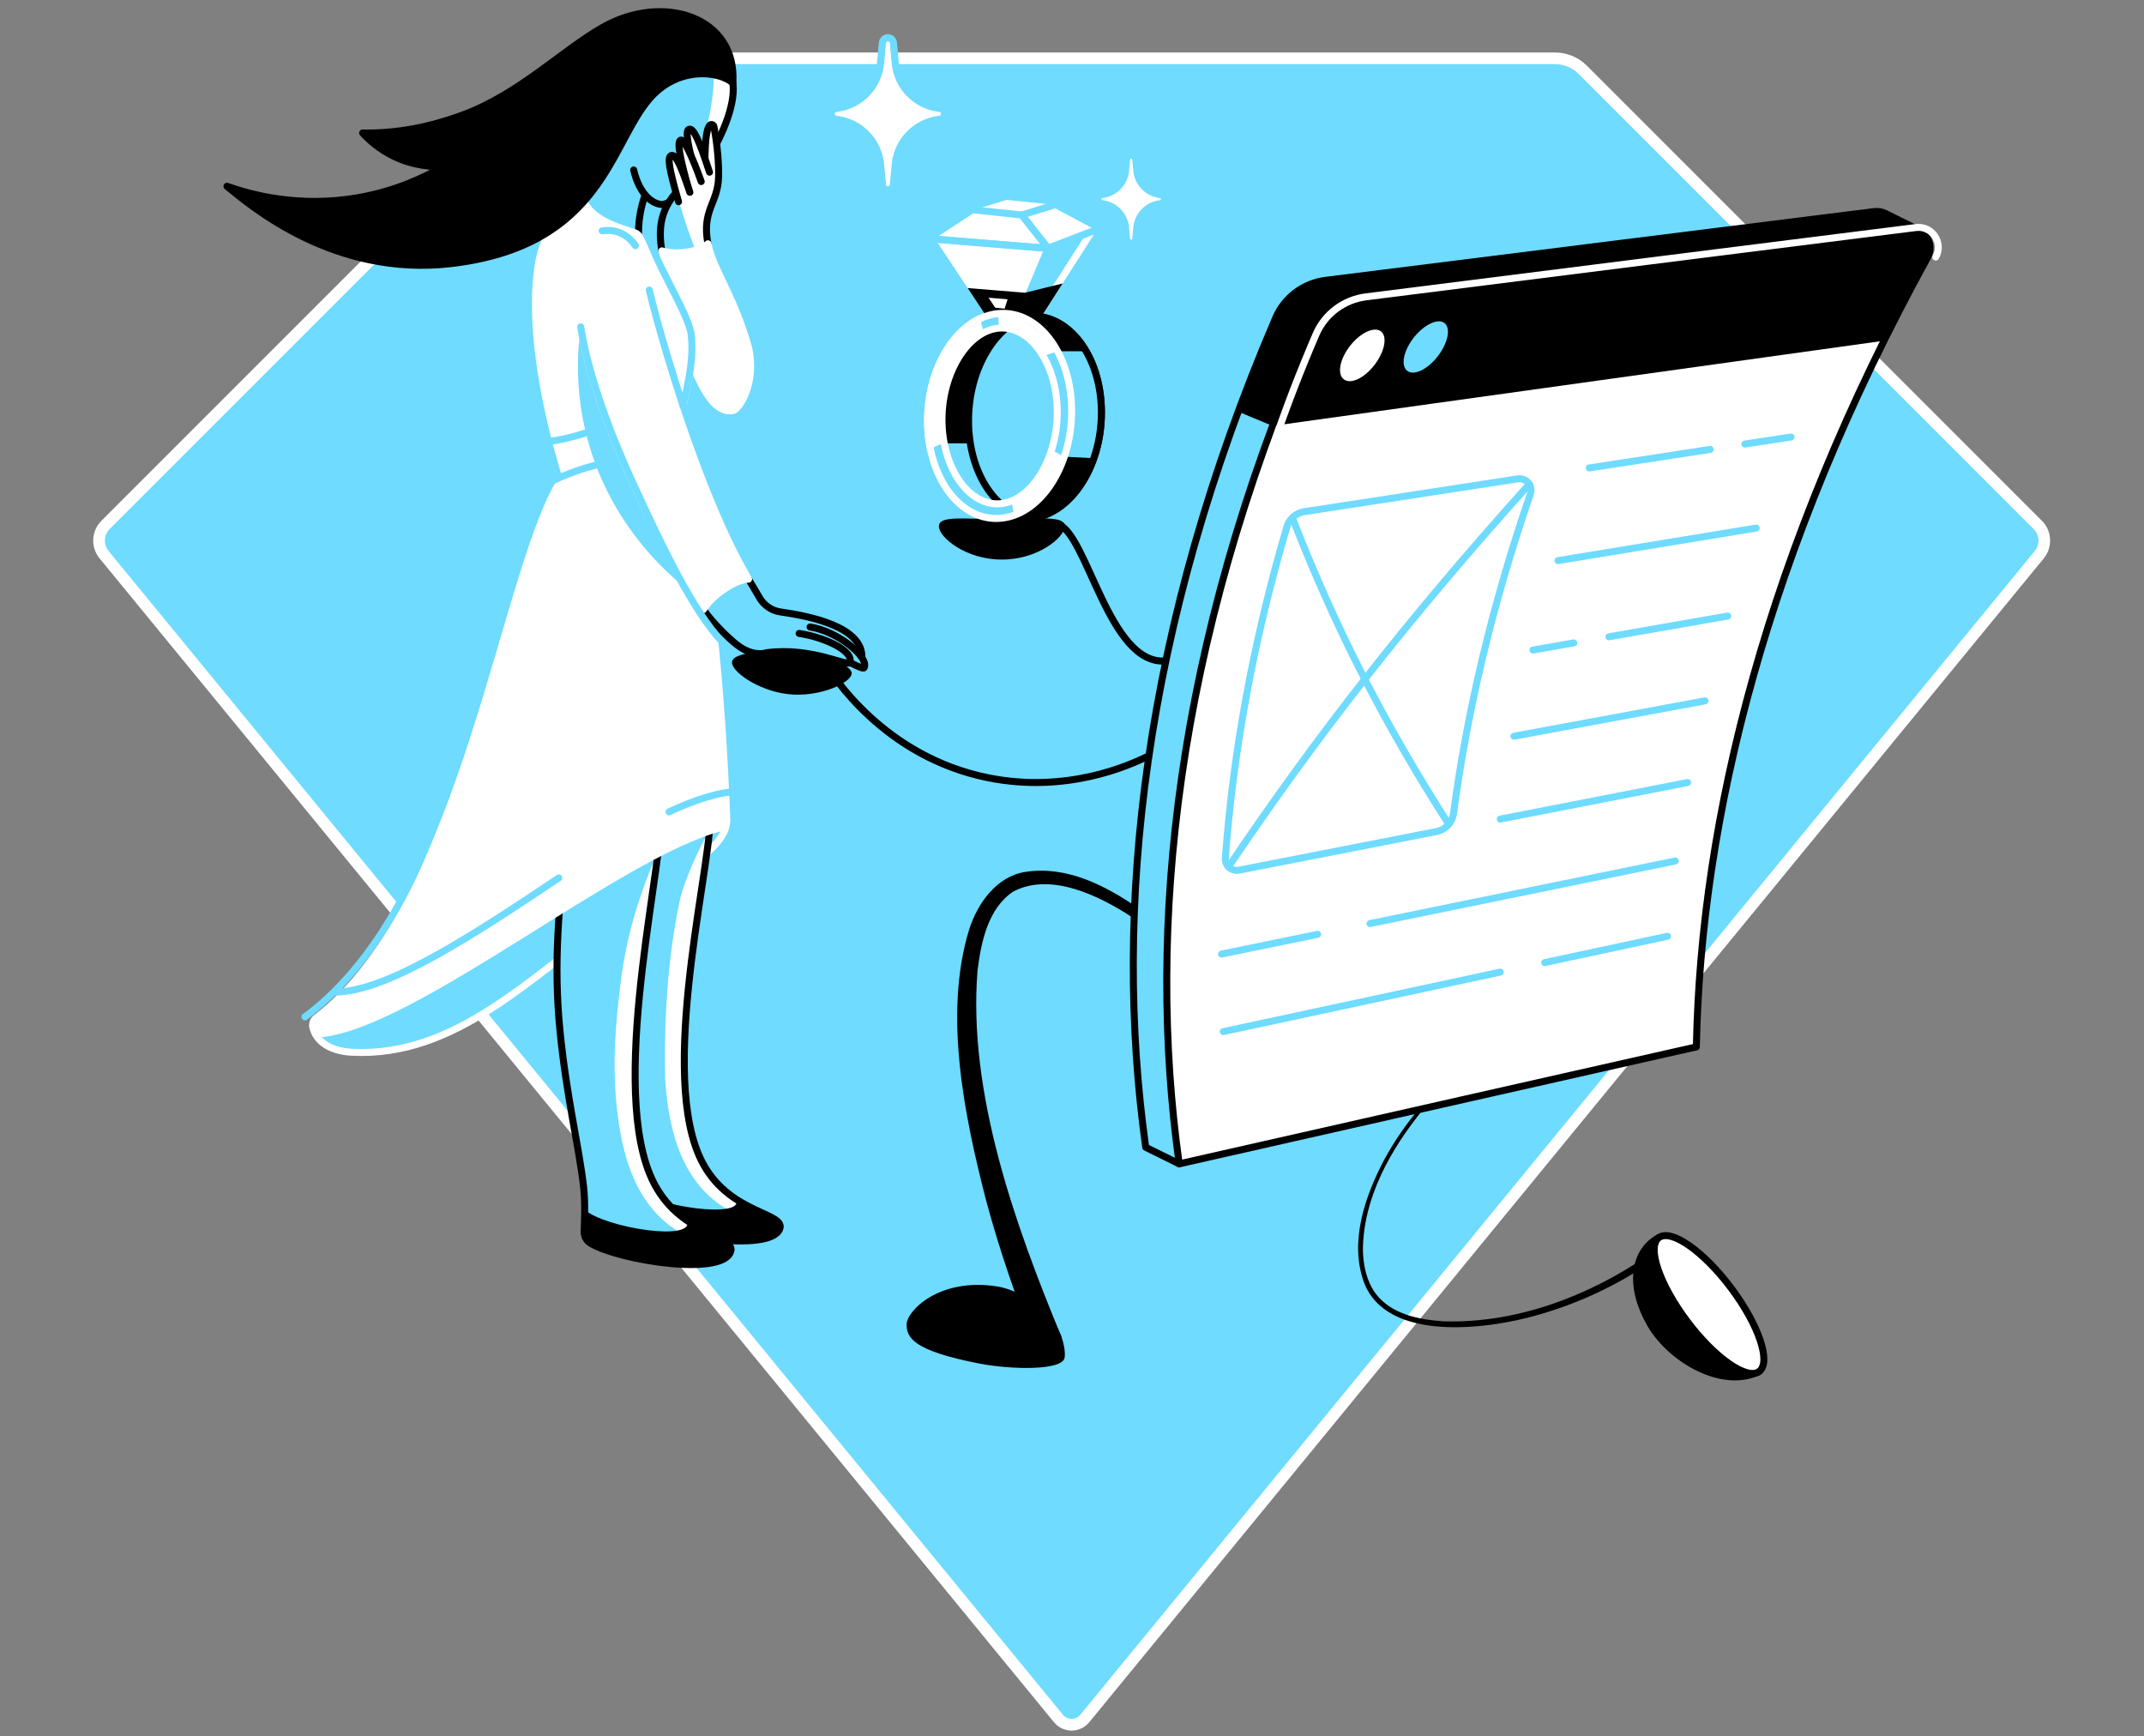 <svg width="368" height="298" viewBox="0 0 368 298" fill="none" xmlns="http://www.w3.org/2000/svg">
<rect x="0" y="0" width="368" height="298" fill="#808080" stroke="none"/>
<path d="M96.22 11.981L18.12 90.081C16.728 91.469 16.622 93.682 17.866 95.197L181.68 294.932C182.847 296.356 185.024 296.356 186.191 294.932L350.023 95.197C351.26 93.678 351.154 91.466 349.769 90.081L271.669 11.981C270.408 10.72 268.692 10.011 266.912 10.011H100.98C99.19 10.011 97.478 10.72 96.216 11.981" fill="#6EDBFF"/>
<path d="M96.22 11.981L18.12 90.081C16.728 91.469 16.622 93.682 17.866 95.197L181.68 294.932C182.847 296.356 185.024 296.356 186.191 294.932L350.023 95.197C351.26 93.678 351.154 91.466 349.769 90.081L271.669 11.981C270.408 10.72 268.692 10.011 266.912 10.011H100.98C99.19 10.011 97.478 10.72 96.216 11.981" stroke="white" stroke-width="2" stroke-linecap="round" stroke-linejoin="round"/>
<path d="M182.752 90.324C182.776 92.202 178.1 96.068 171.955 96.029C165.81 96.068 161.134 92.202 161.158 90.324C161.134 88.368 165.81 89.129 171.955 89.091C178.1 89.129 182.776 88.368 182.752 90.324Z" fill="black"/>
<path d="M181.469 89.908C186.593 91.31 190.278 114.32 200.11 113.425" stroke="black" stroke-width="1.2" stroke-miterlimit="10"/>
<path d="M141.359 113.45C142.846 115.882 151.725 129.874 169.601 133.479C183.076 136.192 193.767 131.414 197.21 129.695" stroke="black" stroke-width="1.2" stroke-miterlimit="10"/>
<path d="M194.169 157.317C188.562 153.666 180.218 149.603 173.833 153.057C169.559 156.006 168.396 161.672 167.783 166.584C166.109 187.554 174.231 210.232 182.191 229.423L177.737 231.259C174.485 223.002 171.567 214.602 169.252 206.011C165.556 191.638 161.884 174.065 166.345 159.526C167.758 155.079 171.032 150.389 176.014 149.635C183.012 148.529 189.739 151.968 195.24 155.773L194.169 157.317Z" fill="black"/>
<path d="M182.731 233.01C182.357 235.24 173.629 235.082 168.107 234.014C156.722 231.812 155.612 229.56 155.612 227.298C155.612 225.036 161.176 219.162 171.254 220.797C176.071 221.579 181.05 226.065 182.191 229.419C182.738 231.022 182.85 232.291 182.731 233.01Z" fill="black"/>
<path d="M287.05 214.101L284.725 212.399C280.232 214.859 279.612 220.99 283.329 227.326C286.885 233.387 295.796 238.486 301.956 235.356C301.096 233.344 300.24 231.336 299.38 229.324L287.05 214.101Z" fill="black" stroke="black" stroke-width="1.2" stroke-linecap="round" stroke-linejoin="round"/>
<path d="M301.957 235.363C304.047 233.794 301.884 227.383 297.126 221.043C292.368 214.704 286.817 210.836 284.726 212.405C282.636 213.974 284.798 220.385 289.557 226.725C294.315 233.064 299.866 236.932 301.957 235.363Z" fill="white" stroke="black" stroke-width="1.2" stroke-linecap="round" stroke-linejoin="round"/>
<path d="M244.156 190.538C238.638 197.332 233.966 205.651 233.93 214.602C233.994 217.199 234.565 219.877 236.108 221.987C238.772 225.55 243.585 226.498 247.81 226.762C260.203 227.153 272.638 222.47 282.751 215.518L283.46 216.526C277.491 220.648 270.834 223.725 263.875 225.698C255.383 228.14 237.993 230.473 234.092 220.028C231.598 213.027 234.283 205.334 237.57 199.066C239.29 195.884 241.355 192.903 243.68 190.144L244.153 190.538H244.156Z" fill="black"/>
<path d="M323.69 36.668H323.687C323.105 36.368 322.425 36.221 321.682 36.312C291.554 40.079 260.203 44.008 227.559 48.106C223.761 48.582 220.477 51.024 218.965 54.544C196.061 107.868 190.973 156.32 196.656 196.902L202.4 199.735L204.486 195.13C232.352 188.819 259.329 182.719 285.419 176.835C286.18 137.679 297.502 91.561 325.096 41.372C325.103 41.362 325.103 41.351 325.11 41.34L329.124 39.371L323.69 36.668Z" fill="#6EDBFF" stroke="black" stroke-width="1.2" stroke-linecap="round" stroke-linejoin="round"/>
<path d="M325.1 41.372C325.1 41.372 325.107 41.351 325.114 41.34L329.127 39.371L323.694 36.668H323.69C323.109 36.368 322.429 36.221 321.685 36.312C291.557 40.079 260.207 44.008 227.563 48.106C223.764 48.582 220.48 51.024 218.969 54.544C216.639 59.967 214.504 65.334 212.538 70.651L218.412 73.093L223.327 71.451L318.704 53.529C320.737 49.501 322.862 45.453 325.107 41.372H325.1Z" fill="black"/>
<path d="M291.163 179.668C262.631 186.106 233.056 192.79 202.4 199.739C196.716 159.156 201.804 110.705 224.709 57.381C226.22 53.864 229.501 51.418 233.303 50.943C265.947 46.845 297.297 42.916 327.425 39.149C330.205 38.8 332.193 41.753 330.843 44.209C303.249 94.397 291.927 140.516 291.166 179.671L291.163 179.668Z" fill="white" stroke="black" stroke-width="1.2" stroke-linecap="round" stroke-linejoin="round"/>
<path d="M323.366 58.476C289.915 63.124 254.96 67.99 218.405 73.096C220.332 67.906 222.429 62.666 224.702 57.384C226.213 53.867 229.497 51.422 233.296 50.946C265.94 46.848 297.287 42.919 327.415 39.152C330.184 38.807 332.193 41.746 330.847 44.191C328.208 48.991 325.713 53.755 323.366 58.48V58.476Z" fill="black"/>
<path d="M237.144 60.566C236.108 62.986 233.825 65.147 231.992 65.393C230.156 65.643 229.455 63.878 230.477 61.45C231.502 59.008 233.877 56.827 235.727 56.587C237.574 56.348 238.183 58.134 237.144 60.566Z" fill="white"/>
<path d="M247.993 59.128C246.933 61.535 244.649 63.681 242.842 63.924C241.031 64.171 240.372 62.416 241.418 59.999C242.468 57.571 244.843 55.404 246.669 55.167C248.49 54.931 249.061 56.707 247.993 59.128Z" fill="#6EDBFF"/>
<path d="M246.563 142.711C235.421 144.889 224.124 147.098 212.668 149.339C211.396 149.589 210.223 148.564 210.318 147.271C211.65 129.31 215.033 110.289 220.889 90.394C221.287 89.037 222.45 88.037 223.845 87.818C236.256 85.909 248.48 84.034 260.52 82.184C261.99 81.958 263.156 83.378 262.673 84.784C256.084 103.904 251.81 122.231 249.48 139.589C249.273 141.15 248.106 142.408 246.559 142.707L246.563 142.711Z" stroke="#6EDBFF" stroke-width="1.2" stroke-linecap="round" stroke-linejoin="round"/>
<path d="M299.493 76.211C302.139 75.806 304.778 75.401 307.407 74.999" stroke="#6EDBFF" stroke-width="1.2" stroke-linecap="round" stroke-linejoin="round"/>
<path d="M272.786 80.306C279.76 79.235 286.673 78.177 293.527 77.127" stroke="#6EDBFF" stroke-width="1.2" stroke-linecap="round" stroke-linejoin="round"/>
<path d="M267.409 96.212C278.918 94.32 290.257 92.459 301.438 90.627" stroke="#6EDBFF" stroke-width="1.2" stroke-linecap="round" stroke-linejoin="round"/>
<path d="M276.159 109.285C283.012 108.087 289.806 106.899 296.543 105.726" stroke="#6EDBFF" stroke-width="1.2" stroke-linecap="round" stroke-linejoin="round"/>
<path d="M263.124 111.561C265.468 111.152 267.8 110.744 270.129 110.335" stroke="#6EDBFF" stroke-width="1.2" stroke-linecap="round" stroke-linejoin="round"/>
<path d="M259.851 126.351C270.933 124.3 281.86 122.274 292.642 120.283" stroke="#6EDBFF" stroke-width="1.2" stroke-linecap="round" stroke-linejoin="round"/>
<path d="M257.511 140.572C268.375 138.451 279.09 136.361 289.665 134.3" stroke="#6EDBFF" stroke-width="1.2" stroke-linecap="round" stroke-linejoin="round"/>
<path d="M235.142 158.504C252.99 154.839 270.454 151.263 287.54 147.764" stroke="#6EDBFF" stroke-width="1.2" stroke-linecap="round" stroke-linejoin="round"/>
<path d="M209.659 163.74C215.195 162.602 220.692 161.475 226.153 160.351" stroke="#6EDBFF" stroke-width="1.2" stroke-linecap="round" stroke-linejoin="round"/>
<path d="M265.136 165.2C272.223 163.681 279.249 162.176 286.212 160.682" stroke="#6EDBFF" stroke-width="1.2" stroke-linecap="round" stroke-linejoin="round"/>
<path d="M209.969 177.043C226.118 173.572 241.961 170.168 257.507 166.834" stroke="#6EDBFF" stroke-width="1.2" stroke-linecap="round" stroke-linejoin="round"/>
<path d="M262.493 83.103C241.344 106.572 225.593 126.921 210.864 148.768" stroke="#6EDBFF" stroke-width="1.2" stroke-linecap="round" stroke-linejoin="round"/>
<path d="M221.869 88.978C229.378 108.28 237.961 124.786 248.67 141.456" stroke="#6EDBFF" stroke-width="1.2" stroke-linecap="round" stroke-linejoin="round"/>
<path d="M218.408 76.884C220.766 69.844 223.257 63.498 225.886 57.381C227.397 53.864 230.678 51.419 234.48 50.943C267.124 46.845 298.714 42.817 328.842 39.05C331.622 38.701 333.609 41.654 332.26 44.11" stroke="white" stroke-width="1.2" stroke-linecap="round" stroke-linejoin="round"/>
<path d="M152.402 32.581C151.902 32.581 151.507 32.221 151.461 31.721L151.14 28.246C150.767 24.219 147.705 21.033 143.698 20.498L143.483 20.469C143.008 20.406 142.662 20.011 142.662 19.532C142.662 19.053 143.008 18.658 143.483 18.595L143.695 18.567C147.705 18.031 150.763 14.846 151.137 10.818L151.458 7.344C151.503 6.847 151.898 6.487 152.398 6.487C152.899 6.487 153.293 6.847 153.339 7.347L153.66 10.822C154.033 14.849 157.096 18.035 161.102 18.57L161.317 18.598C161.793 18.662 162.138 19.056 162.138 19.536C162.138 20.015 161.793 20.41 161.317 20.473L161.106 20.501C157.096 21.037 154.037 24.222 153.663 28.25L153.343 31.724C153.297 32.221 152.902 32.581 152.402 32.581Z" fill="white"/>
<path d="M152.402 7.104C152.557 7.104 152.712 7.203 152.73 7.403L153.05 10.878C153.448 15.166 156.757 18.612 161.024 19.183L161.236 19.211C161.616 19.261 161.616 19.811 161.236 19.863L161.024 19.892C156.754 20.462 153.445 23.909 153.05 28.197L152.73 31.671C152.712 31.869 152.557 31.971 152.402 31.971C152.247 31.971 152.092 31.872 152.074 31.671L151.753 28.197C151.355 23.909 148.047 20.462 143.779 19.892L143.568 19.863C143.187 19.814 143.187 19.264 143.568 19.211L143.779 19.183C148.05 18.612 151.359 15.166 151.753 10.878L152.074 7.403C152.092 7.206 152.247 7.104 152.402 7.104ZM152.402 5.871C151.591 5.871 150.922 6.48 150.848 7.287L150.527 10.761C150.182 14.5 147.338 17.46 143.617 17.957L143.406 17.985C142.62 18.091 142.049 18.743 142.049 19.532C142.049 20.321 142.62 20.977 143.406 21.079L143.617 21.107C147.338 21.604 150.182 24.564 150.527 28.303L150.848 31.777C150.922 32.584 151.591 33.194 152.402 33.194C153.212 33.194 153.882 32.584 153.956 31.777L154.276 28.303C154.622 24.564 157.465 21.604 161.186 21.107L161.398 21.079C162.184 20.973 162.755 20.321 162.755 19.532C162.755 18.743 162.184 18.087 161.398 17.985L161.186 17.957C157.465 17.46 154.622 14.5 154.276 10.761L153.956 7.287C153.882 6.48 153.212 5.871 152.402 5.871Z" fill="#6EDBFF"/>
<path d="M194.338 27.379L194.517 29.325C194.739 31.724 196.593 33.652 198.982 33.972L199.102 33.99C199.313 34.018 199.313 34.325 199.102 34.353L198.982 34.37C196.593 34.691 194.743 36.619 194.517 39.018L194.338 40.963C194.317 41.185 193.992 41.185 193.971 40.963L193.792 39.018C193.57 36.619 191.716 34.691 189.327 34.37L189.207 34.353C188.996 34.325 188.996 34.018 189.207 33.99L189.327 33.972C191.716 33.652 193.566 31.724 193.792 29.325L193.971 27.379C193.992 27.157 194.317 27.157 194.338 27.379Z" fill="white"/>
<path d="M110.741 33.44C110.417 34.339 110.096 35.438 109.878 36.707C109.617 38.215 109.575 39.554 109.613 40.636" stroke="black" stroke-width="1.2" stroke-linecap="round" stroke-linejoin="round"/>
<path d="M125.717 13.799C127.183 20.779 117.147 35.607 113.37 35.072C111.477 34.804 109.06 32.552 108.429 27.214C107.429 24.98 106.428 22.742 105.427 20.508L111.946 6.477L123.345 9.334L125.717 13.802V13.799Z" fill="#6EDBFF"/>
<path d="M125.717 13.799L123.345 9.331L121.812 8.947C124.032 14.289 120.6 26.35 117.168 32.88C121.502 28.574 126.806 19.003 125.713 13.799H125.717Z" fill="white"/>
<path d="M111.946 6.473L123.345 9.331L125.717 13.799C127.183 20.779 117.147 35.607 113.37 35.072C111.728 34.839 109.691 33.112 108.768 29.173" stroke="black" stroke-width="1.2" stroke-linecap="round" stroke-linejoin="round"/>
<path d="M60.694 173.741L53.688 176.176C54.005 178.237 56.084 180.351 60.313 180.58C78.294 181.546 90.983 167.553 105.61 157.44C116.989 149.575 124.723 145.41 124.723 140.91C122.049 138.898 119.445 137.778 116.77 135.766L60.697 173.741H60.694Z" fill="#6EDBFF" stroke="white" stroke-width="1.2" stroke-linecap="round" stroke-linejoin="round"/>
<path d="M105.818 142.306C104.335 154.561 103.415 164.005 104.546 174.886C105.681 185.824 107.806 193.643 108.616 200.426C108.923 202.991 108.75 205.972 108.697 207.597C108.672 208.379 109.088 209.105 109.797 209.51C114.797 212.368 133.391 215.106 133.92 210.532C133.92 207.917 124.149 207.981 119.952 198.234C112.982 182.05 122.912 145.269 121.788 139.332C116.467 140.322 111.143 141.315 105.822 142.306H105.818Z" fill="#6EDBFF"/>
<path d="M119.952 198.234C114.191 184.851 120.227 155.093 121.77 142.626C120.695 144.187 117.492 150.646 116.618 154.822C114.11 166.785 114.018 178.738 114.18 185.288C114.79 195.2 117.693 203.805 125.481 207.91C127.049 208.739 125.953 207.16 128.102 207.449C128.271 207.333 128.441 207.22 128.61 207.104C125.622 205.578 122.077 203.161 119.955 198.231L119.952 198.234Z" fill="white"/>
<path d="M133.92 210.532C133.92 208.918 130.195 208.322 126.362 205.814C127.831 209.334 112.348 207.005 108.796 204.069C108.792 205.454 108.729 206.726 108.701 207.6C108.676 208.382 109.092 209.108 109.8 209.513C114.8 212.371 133.395 215.109 133.924 210.535L133.92 210.532Z" fill="black"/>
<path d="M105.818 142.306C104.335 154.561 103.415 164.005 104.546 174.886C105.681 185.824 107.806 193.643 108.616 200.426C108.923 202.991 108.75 205.972 108.697 207.597C108.672 208.379 109.088 209.105 109.797 209.51C114.797 212.368 133.391 215.106 133.92 210.532C133.92 207.917 124.149 207.981 119.952 198.234C112.982 182.05 122.912 145.269 121.788 139.332C116.467 140.322 111.143 141.315 105.822 142.306H105.818Z" stroke="black" stroke-width="1.2" stroke-linecap="round" stroke-linejoin="round"/>
<path d="M97.382 142.468C95.899 155.396 94.979 165.361 96.11 176.842C97.245 188.382 99.37 196.627 100.18 203.788C100.487 206.494 100.314 209.637 100.261 211.353C100.237 212.178 100.652 212.946 101.361 213.369C106.361 216.385 124.956 219.271 125.484 214.447C125.484 211.688 115.713 211.758 111.516 201.473C104.546 184.4 114.476 145.593 113.352 139.328C108.031 140.375 102.707 141.418 97.386 142.464L97.382 142.468Z" fill="#6EDBFF"/>
<path d="M111.513 201.476C105.794 187.466 111.453 158.825 113.045 145.537C111.675 149.635 107.88 156.873 106.414 169.505C105.639 176.204 104.751 184.753 106.498 194.468C107.858 202.033 110.959 208.305 117.038 211.684C118.606 212.555 117.51 210.895 119.659 211.198C119.829 211.078 119.998 210.955 120.167 210.835C117.179 209.225 113.634 206.674 111.513 201.473V201.476Z" fill="white"/>
<path d="M125.484 214.45C125.484 212.748 121.76 212.118 117.926 209.471C119.395 213.185 103.912 210.726 100.36 207.628C100.357 209.087 100.293 210.43 100.265 211.353C100.24 212.178 100.656 212.946 101.364 213.369C106.364 216.385 124.959 219.271 125.488 214.447L125.484 214.45Z" fill="black"/>
<path d="M97.382 142.468C95.899 155.396 94.979 165.361 96.11 176.842C97.245 188.382 99.37 196.627 100.18 203.788C100.487 206.494 100.314 209.637 100.261 211.353C100.237 212.178 100.652 212.946 101.361 213.369C106.361 216.385 124.956 219.271 125.484 214.447C125.484 211.688 115.713 211.758 111.516 201.473C104.546 184.4 114.476 145.593 113.352 139.328C108.031 140.375 102.707 141.418 97.386 142.464L97.382 142.468Z" stroke="black" stroke-width="1.2" stroke-linecap="round" stroke-linejoin="round"/>
<path d="M96.826 81.571C86.579 96.198 80.299 154.79 54.256 174.703C53.05 175.626 53.805 177.543 55.313 177.378C71.399 175.616 106.305 146.584 123.638 142.07C124.314 141.894 124.772 141.277 124.748 140.579C124.374 130.692 122.662 91.779 116.319 78.985C116.224 78.791 116.167 78.583 116.16 78.364C115.938 71.19 119.448 64.759 118.638 57.455C118.243 53.924 112.041 45.721 109.832 40.738C109.663 40.358 109.342 40.072 108.947 39.938C107.034 39.29 102.228 38.032 100.603 35.195C100.145 34.395 99.035 34.251 98.348 34.864C95.402 37.489 93.087 40.692 92.354 45.626C90.518 58.015 94.74 74.161 97.013 81.49C97.146 81.927 96.829 81.571 96.829 81.571H96.826Z" fill="white" stroke="white" stroke-width="1.2" stroke-linecap="round" stroke-linejoin="round"/>
<path d="M75.046 140.216C69.291 156.834 60.877 168.219 52.349 174.509" stroke="#6EDBFF" stroke-width="1.2" stroke-linecap="round" stroke-linejoin="round"/>
<path d="M93.665 83.097C95.843 81.976 98.567 80.817 101.805 79.943C107.594 78.385 112.661 78.389 116.171 78.695" stroke="#6EDBFF" stroke-width="1.2" stroke-linecap="round" stroke-linejoin="round"/>
<path d="M103.359 56.563C102.393 56.228 101.174 55.999 99.673 56.105C99.063 60.492 98.693 67.402 100.839 75.372C104.483 88.925 113.105 97.089 116.812 100.218C115.279 91.627 113.747 83.036 112.214 74.446C112.038 65.566 108.704 58.416 103.359 56.559V56.563Z" fill="#6EDBFF"/>
<path d="M103.359 39.614C105.716 39.275 109.05 40.107 110.396 45.28C112.471 55.238 121.939 89.834 130.502 102.812C131.298 104.017 132.56 104.827 133.99 105.028C139.054 105.74 147.708 107.054 148.417 113.045C148.621 114.778 136.549 110.451 131.88 111.949C124.79 114.243 115.484 97.678 109.12 83.946C93.302 49.818 100.198 40.065 103.359 39.614Z" fill="#6EDBFF"/>
<path d="M128.483 99.39C128.589 99.556 130.4 102.653 130.506 102.812C131.302 104.017 132.563 104.827 133.994 105.028C139.058 105.74 148.128 107.607 147.934 112.861C147.87 114.609 136.552 110.451 131.883 111.949C130.167 112.505 128.236 112.061 126.414 110.603C125.068 109.528 122.556 107.167 120.72 104.616" stroke="black" stroke-width="1.2" stroke-linecap="round" stroke-linejoin="round"/>
<path d="M139.04 107.604C143.804 108.326 149.195 112.766 148.325 114.581C147.969 115.321 141.158 110.3 134.759 110.06C133.888 109.232 132.26 109.109 131.39 108.281" fill="#6EDBFF"/>
<path d="M137.162 108.71C141.926 109.433 146.69 111.899 145.823 113.714C145.467 114.454 141.359 111.367 132.126 111.871C131.256 111.043 130.382 110.212 129.512 109.383" fill="#6EDBFF"/>
<path d="M128.483 99.39C120.505 84.569 112.313 54.459 110.399 45.28C109.053 40.107 105.72 39.275 103.362 39.614C100.202 40.065 93.306 49.818 109.124 83.946C112.436 91.088 116.541 98.992 120.72 104.616C122.253 102.146 126.231 99.436 128.486 99.39H128.483Z" fill="white" stroke="white" stroke-width="1.2" stroke-linecap="round" stroke-linejoin="round"/>
<path d="M124.198 110.391C118.948 105.067 113.296 92.949 109.12 83.942C103.496 71.807 100.741 62.754 99.673 56.105" stroke="#6EDBFF" stroke-width="1.2" stroke-linecap="round" stroke-linejoin="round"/>
<path d="M111.435 49.776C114.705 63.128 122.908 88.781 130.46 100.222" stroke="#6EDBFF" stroke-width="1.2" stroke-linecap="round" stroke-linejoin="round"/>
<path d="M103.359 39.614C105.128 39.36 107.443 39.766 109.06 42.165" stroke="#6EDBFF" stroke-width="1.2" stroke-linecap="round" stroke-linejoin="round"/>
<path d="M139.04 107.604C143.804 108.326 149.195 112.766 148.325 114.581C148.198 114.842 147.271 114.387 145.841 113.679" stroke="black" stroke-width="1.2" stroke-linecap="round" stroke-linejoin="round"/>
<path d="M137.162 108.71C141.926 109.433 146.69 111.899 145.823 113.714C145.467 114.454 139.353 111.022 131.661 112.009" stroke="black" stroke-width="1.2" stroke-linecap="round" stroke-linejoin="round"/>
<path d="M115.646 33.528L120.946 28.743C121.069 27.817 120.85 22.549 121.837 21.488C122.063 21.245 122.478 21.389 122.538 21.717C123.19 25.188 123.384 28.306 123.345 30.308C123.254 34.874 120.396 36.066 121.516 41.848C122.373 46.26 126.013 50.788 128.483 59.643C129.864 65.809 126.837 70.27 125.822 70.46C120.946 71.373 117.422 60.319 113.799 44.022C112.647 38.835 113.799 35.9 115.646 33.525V33.528Z" fill="#6EDBFF"/>
<path d="M121.516 41.851C120.396 36.069 123.254 34.878 123.345 30.311C123.384 28.306 123.19 25.191 122.538 21.72C122.478 21.393 122.063 21.248 121.837 21.491C121.115 22.267 121.037 25.297 121.002 27.228C119.712 23.51 118.927 21.977 118.268 22.185C117.898 22.302 117.827 23.422 118.091 25.325C117.598 24.335 117.2 23.93 116.844 24.042C116.217 24.24 116.594 26.65 117.929 31.467L117.891 31.502C116.647 27.943 115.879 26.477 115.234 26.682C114.719 26.844 114.885 28.518 115.706 31.798L116.005 32.39C116.382 33.944 116.83 35.572 117.355 37.253C118.275 40.181 119.304 42.842 120.354 45.224C120.967 44.871 121.576 44.519 122.189 44.17C121.897 43.381 121.661 42.612 121.513 41.855L121.516 41.851Z" fill="white"/>
<path d="M113.799 44.026C112.647 38.839 113.799 35.903 115.646 33.528L120.946 28.743C121.069 27.817 120.85 22.549 121.837 21.488C122.063 21.245 122.478 21.389 122.538 21.717C123.19 25.188 123.384 28.306 123.345 30.308C123.254 34.874 120.396 36.066 121.516 41.848" stroke="black" stroke-width="1.2" stroke-linecap="round" stroke-linejoin="round"/>
<path d="M121.781 29.547C120.012 24.131 119.046 21.936 118.268 22.182C117.577 22.401 117.912 26.104 119.6 31.96" fill="white"/>
<path d="M121.781 29.547C120.012 24.131 119.046 21.936 118.268 22.182C117.577 22.401 117.996 24.927 119.684 30.784" stroke="black" stroke-width="1.2" stroke-linecap="round" stroke-linejoin="round"/>
<path d="M120.357 31.407C118.588 25.991 117.623 23.796 116.844 24.043C116.153 24.261 116.678 27.157 118.366 33.014" fill="white"/>
<path d="M120.357 31.157C118.75 26.661 117.376 23.877 116.844 24.043C116.153 24.261 116.678 27.158 118.366 33.014" stroke="black" stroke-width="1.2" stroke-linecap="round" stroke-linejoin="round"/>
<path d="M118.747 34.043C116.978 28.627 116.012 26.432 115.234 26.678C114.543 26.897 115.075 29.8 116.918 35.805" fill="white"/>
<path d="M118.405 33.003C116.851 28.348 115.963 26.449 115.237 26.681C114.511 26.914 114.776 28.764 116.467 34.62" stroke="black" stroke-width="1.2" stroke-linecap="round" stroke-linejoin="round"/>
<path d="M121.516 41.852C121.516 41.852 121.516 41.841 121.516 41.837C120.072 43.124 116.372 43.874 113.609 43.053C113.666 43.37 113.729 43.694 113.803 44.029C117.425 60.326 120.949 71.38 125.826 70.468C126.841 70.277 129.868 65.816 128.486 59.65C126.016 50.795 122.376 46.267 121.52 41.855L121.516 41.852Z" fill="white" stroke="white" stroke-width="1.2" stroke-linecap="round" stroke-linejoin="round"/>
<path d="M62.244 22.823C63.269 23.951 65.056 25.621 67.713 26.883C71.233 28.553 74.443 28.634 76.092 28.56C72.865 30.442 67.861 32.824 61.359 33.941C51.243 35.678 43.019 33.405 38.952 31.967C42.86 35.17 57.314 47.627 77.502 45.231C103.359 42.165 104.67 24.765 111.509 16.914C116.365 11.336 123.345 12.15 125.787 14.229C126.548 2.89 113.796 -1.258 103.359 4.743C96.272 8.813 89.038 16.213 79.334 19.765C74.055 21.696 68.365 22.936 62.244 22.823Z" fill="black" stroke="black" stroke-width="1.2" stroke-linecap="round" stroke-linejoin="round"/>
<path d="M117.249 69.647C118.116 65.665 119.11 61.708 118.638 57.454C118.229 53.793 112.355 45.136 110.981 39.547" stroke="#6EDBFF" stroke-width="1.2" stroke-linecap="round" stroke-linejoin="round"/>
<path d="M135.252 119.13C140.735 119.75 146.271 117.118 146.186 115.515C146.112 114.102 141.616 112.622 138.229 112.111C138.191 112.104 138.166 112.1 138.145 112.097C133.849 111.466 126.129 111.614 125.664 113.492C125.266 115.106 130.086 118.545 135.252 119.127V119.13Z" fill="black"/>
<path d="M93.665 75.855C94.859 75.7 96.167 75.475 97.562 75.14C99.366 74.707 100.966 74.178 102.351 73.635" stroke="#6EDBFF" stroke-width="1.2" stroke-linecap="round" stroke-linejoin="round"/>
<path d="M95.913 150.667C81.279 160.47 66.264 170.312 57.48 170.249" stroke="#6EDBFF" stroke-width="1.2" stroke-linecap="round" stroke-linejoin="round"/>
<path d="M127.094 135.769C123.37 135.921 119.23 137.26 114.835 139.332" stroke="#6EDBFF" stroke-width="1.2" stroke-linecap="round" stroke-linejoin="round"/>
<path d="M166.247 72.201C166.247 63.318 170.88 55.668 176.899 54.082C175.983 53.836 175.031 53.733 174.048 53.797C167.219 54.251 161.683 62.49 161.683 72.198C161.683 81.905 167.219 89.411 174.048 88.956C174.63 88.918 175.2 88.819 175.761 88.671C170.306 87.202 166.243 80.51 166.243 72.198L166.247 72.201Z" fill="black"/>
<path d="M174.186 88.072C170.38 86.247 167.483 81.772 166.564 76.085H161.993C163.244 83.83 168.164 89.348 174.048 88.957C174.122 88.953 174.196 88.939 174.27 88.932L174.182 88.072H174.186Z" fill="#6EDBFF"/>
<path d="M175.761 88.674C170.306 87.205 166.243 80.513 166.243 72.201C166.243 63.318 170.877 55.668 176.895 54.082" stroke="black" stroke-width="1.2" stroke-linecap="round" stroke-linejoin="round"/>
<path d="M161.285 41.108L179.897 42.627L175.387 36.901L168.766 36.196L161.285 41.108Z" fill="white" stroke="white" stroke-width="1.2" stroke-linecap="round" stroke-linejoin="round"/>
<path d="M179.57 35.607L175.387 36.901L179.898 42.627L187.361 39.765L179.57 35.607Z" fill="white" stroke="white" stroke-width="1.2" stroke-linecap="round" stroke-linejoin="round"/>
<path d="M172.829 34.91L168.65 36.203L175.387 36.901L179.57 35.607L172.829 34.91Z" fill="white" stroke="white" stroke-width="1.2" stroke-linecap="round" stroke-linejoin="round"/>
<path d="M161.285 41.108L170.591 55.146L174.288 55.386L179.897 42.627L161.285 41.108Z" fill="white" stroke="white" stroke-width="1.2" stroke-linecap="round" stroke-linejoin="round"/>
<path d="M187.361 39.766L177.864 54.593L174.654 55.147L179.897 42.627L187.361 39.766Z" fill="#6EDBFF" stroke="#6EDBFF" stroke-width="1.2" stroke-linecap="round" stroke-linejoin="round"/>
<path d="M160.115 41.013L179.897 42.627L175.387 36.901L166.913 35.995" stroke="#6EDBFF" stroke-width="1.2" stroke-linecap="round" stroke-linejoin="round"/>
<path d="M179.897 42.627L161.285 41.108" stroke="#6EDBFF" stroke-width="1.2" stroke-linecap="round" stroke-linejoin="round"/>
<path d="M179.898 42.627L187.361 39.766" stroke="#6EDBFF" stroke-width="1.2" stroke-linecap="round" stroke-linejoin="round"/>
<path d="M187.361 39.766L178.273 53.956" stroke="white" stroke-width="1.2" stroke-linecap="round" stroke-linejoin="round"/>
<path d="M180.867 35.206L175.387 36.901L179.898 42.627L189.049 39.117" stroke="#6EDBFF" stroke-width="1.2" stroke-linecap="round" stroke-linejoin="round"/>
<path d="M175.99 50.844L181.067 49.593L177.864 54.593L174.654 55.146L170.292 54.692L167.268 50.132L175.99 50.844Z" fill="black" stroke="black" stroke-width="1.2" stroke-miterlimit="10"/>
<path d="M169.679 51.094L170.81 52.803L172.441 52.972L172.942 51.362L169.679 51.094Z" fill="white"/>
<path d="M178.329 54.315H178.322L178.111 54.29C178.033 54.283 177.956 54.276 177.878 54.269L172.699 53.794L170.947 54.688L173.171 55.206C178.728 56.56 182.886 63.515 182.886 71.384C182.886 78.681 179.098 86.719 172.085 88.012L170.887 88.974H175.986C176.219 88.974 176.455 88.974 176.691 88.957C183.52 88.509 189.056 80.38 189.056 70.799C189.056 62 184.387 55.044 178.336 54.311L178.329 54.315Z" fill="black" stroke="black" stroke-width="1.2" stroke-linecap="round" stroke-linejoin="round"/>
<path d="M187.745 78.639C188.576 76.25 189.049 73.59 189.049 70.802C189.049 66.768 188.065 63.124 186.42 60.288H180.831L180.289 61.183C181.909 64.026 182.882 67.599 182.882 71.391C182.882 73.71 182.498 76.102 181.751 78.329L187.741 78.643L187.745 78.639Z" fill="#6EDBFF"/>
<path d="M171.578 56.302C176.941 55.946 181.473 62.55 181.473 70.721C181.473 78.893 176.941 86.099 171.578 86.455C166.215 86.811 161.683 80.207 161.683 72.036C161.683 63.864 166.215 56.658 171.578 56.302ZM171.578 53.797C164.749 54.252 159.213 62.49 159.213 72.198C159.213 81.906 164.749 89.411 171.578 88.957C178.407 88.502 183.943 80.264 183.943 70.556C183.943 60.848 178.407 53.342 171.578 53.797Z" fill="#6EDBFF"/>
<path d="M175.976 88.978C176.208 88.978 176.444 88.978 176.68 88.96C183.509 88.513 189.045 80.383 189.045 70.802C189.045 62.004 184.376 55.048 178.326 54.315H178.319L178.108 54.29C178.03 54.283 177.952 54.276 177.875 54.269L172.695 53.794" stroke="black" stroke-width="1.2" stroke-linecap="round" stroke-linejoin="round"/>
<path d="M161.683 72.036C161.683 65.291 164.77 59.213 168.861 57.092L168.209 54.688C163.019 57.12 159.21 64.153 159.21 72.201C159.21 73.428 159.527 75.915 159.692 77.057L162.036 75.93C161.845 74.791 161.683 73.262 161.683 72.036Z" fill="white"/>
<path d="M182.685 78.375L180.486 77.23C179.158 81.472 176.603 84.798 173.59 85.993L174.076 88.435C177.868 87.078 181.025 83.294 182.681 78.375H182.685Z" fill="white"/>
<path d="M171.578 56.302C174.09 56.137 177.646 58.656 179.411 60.992L181.532 60.288C179.316 57.451 174.873 53.578 171.578 53.797C171.49 53.804 171.398 53.815 171.31 53.825C171.31 53.825 171.398 56.316 171.578 56.302Z" fill="white"/>
<path d="M171.578 56.302C176.941 55.946 181.473 62.55 181.473 70.721C181.473 78.893 176.941 86.099 171.578 86.455C166.215 86.811 161.683 80.207 161.683 72.036C161.683 63.864 166.215 56.658 171.578 56.302Z" stroke="white" stroke-width="1.2" stroke-linecap="round" stroke-linejoin="round"/>
<path d="M168.206 54.681C163.015 57.112 159.21 64.149 159.21 72.198C159.21 73.41 159.298 74.59 159.46 75.725C159.527 76.176 159.604 76.62 159.692 77.057" stroke="white" stroke-width="1.2" stroke-linecap="round" stroke-linejoin="round"/>
<path d="M159.46 75.725C159.298 74.59 159.21 73.41 159.21 72.198C159.21 64.149 163.015 57.112 168.206 54.681C168.72 54.438 169.249 54.244 169.788 54.096C170.373 53.938 170.968 53.836 171.574 53.797V53.8C174.869 53.582 177.861 55.213 180.077 58.05C182.456 61.094 183.939 65.531 183.939 70.559C183.939 80.267 178.403 88.505 171.574 88.96C165.598 89.355 160.612 83.66 159.46 75.725ZM159.46 75.725C159.527 76.176 159.604 76.62 159.692 77.057" stroke="white" stroke-width="1.2" stroke-linecap="round" stroke-linejoin="round"/>
</svg>
